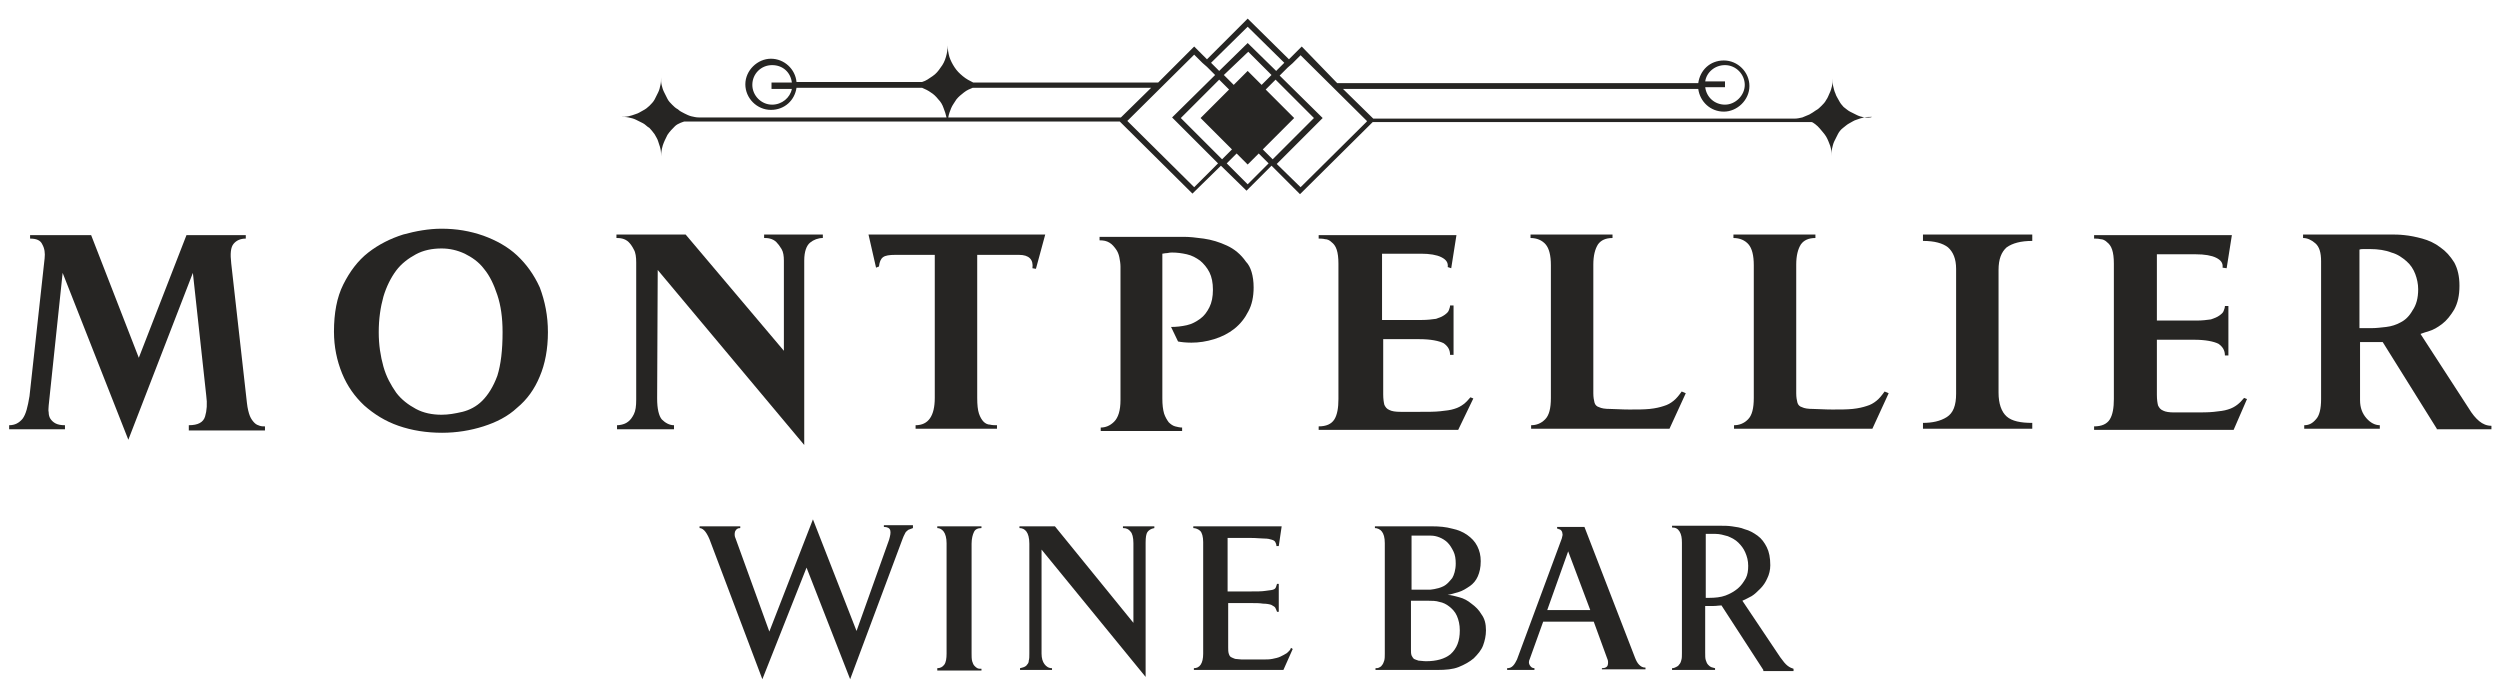 <svg xmlns="http://www.w3.org/2000/svg" xmlns:xlink="http://www.w3.org/1999/xlink" id="Layer_1" x="0px" y="0px" viewBox="0 0 430 120" style="enable-background:new 0 0 430 120;" xml:space="preserve"><style type="text/css">	.st0{fill:#262523;}	.st1{fill-rule:evenodd;clip-rule:evenodd;fill:#262523;}</style><g>	<g transform="matrix(1, 0, 0, 1, 115, 180)">		<g>			<g>				<g>					<g transform="translate(2.026, 25.029)">						<g>							<path class="st0" d="M40-114.2c-0.3,0.1-0.5,0.2-0.8,0.3c-0.2,0.2-0.4,0.3-0.5,0.5c-0.1,0.2-0.2,0.4-0.3,0.6        c-0.1,0.2-0.1,0.3-0.2,0.5l-9,24.1l-7.5-19.2l-7.6,19.2L5-112.3c-0.3-0.7-0.6-1.2-0.9-1.5c-0.3-0.3-0.6-0.4-0.8-0.4v-0.3h7        v0.3c-0.5,0-0.7,0.2-0.9,0.6c-0.1,0.4-0.1,0.8,0.1,1.2l5.8,16l7.5-19.3l7.5,19.2l5.6-15.7c0.2-0.7,0.3-1.2,0.2-1.6        c-0.1-0.4-0.5-0.6-1.1-0.6v-0.3h5V-114.2z"></path>						</g>					</g>				</g>				<g>					<g transform="translate(30.512, 25.029)">						<g>							<path class="st0" d="M15.7-89.8v-0.3c0.5,0,0.9-0.2,1.2-0.6c0.3-0.4,0.4-1.1,0.4-1.9v-19c0-0.9-0.2-1.6-0.5-2        c-0.3-0.4-0.7-0.6-1.1-0.6v-0.3h7.6v0.3c-0.6,0-1.1,0.2-1.3,0.7c-0.2,0.4-0.4,1.1-0.4,2v18.8c0,0.6,0,1,0.1,1.4        c0.1,0.3,0.2,0.6,0.4,0.8c0.2,0.2,0.3,0.3,0.5,0.4c0.2,0.1,0.4,0.1,0.7,0.1v0.3H15.7z"></path>						</g>					</g>				</g>				<g>					<g transform="translate(41.747, 25.029)">						<g>							<path class="st0" d="M41.8-114.2c-0.6,0.1-1,0.4-1.2,0.7c-0.2,0.3-0.3,0.9-0.3,1.8v23.1l-17.9-21.9v17.9        c0,0.8,0.2,1.4,0.5,1.8c0.3,0.4,0.7,0.7,1.3,0.7v0.3h-5.5v-0.3c0.3-0.1,0.5-0.1,0.7-0.2c0.2-0.1,0.4-0.2,0.5-0.4        c0.2-0.2,0.3-0.4,0.3-0.7c0.1-0.3,0.1-0.7,0.1-1.2v-18.9c0-1-0.2-1.7-0.5-2.1c-0.3-0.4-0.7-0.6-1.2-0.6v-0.3h6.1l13.5,16.6        v-13.7c0-1-0.2-1.7-0.5-2c-0.3-0.4-0.7-0.6-1.3-0.6v-0.3h5.4V-114.2z"></path>						</g>					</g>				</g>				<g>					<g transform="translate(63.447, 25.029)">						<g>							<path class="st0" d="M42.3-89.8H26.9v-0.3c1,0,1.6-0.8,1.6-2.5v-19.2c0-0.9-0.2-1.6-0.5-1.9c-0.3-0.3-0.8-0.5-1.2-0.5v-0.3        H42l-0.5,3.4l-0.4,0c0-0.3-0.1-0.5-0.2-0.7c-0.1-0.2-0.3-0.3-0.6-0.4c-0.3-0.1-0.7-0.2-1.3-0.2c-0.6,0-1.3-0.1-2.2-0.1h-4.1        v9.2h3.9c1.1,0,2,0,2.6-0.1c0.6-0.1,1-0.1,1.3-0.2c0.3-0.1,0.4-0.2,0.5-0.4c0.1-0.2,0.1-0.4,0.2-0.6h0.3v4.8h-0.3        c-0.1-0.3-0.2-0.5-0.3-0.7c-0.1-0.2-0.4-0.3-0.7-0.5c-0.3-0.1-0.8-0.2-1.4-0.2c-0.6-0.1-1.3-0.1-2.2-0.1h-3.8v7.6        c0,0.4,0,0.8,0.1,1.1c0.1,0.3,0.2,0.5,0.4,0.6c0.2,0.1,0.4,0.2,0.7,0.3c0.3,0,0.7,0.1,1.1,0.1h3.8c0.5,0,1,0,1.5-0.1        c0.5-0.1,1-0.2,1.4-0.4c0.4-0.2,0.8-0.4,1.1-0.6c0.3-0.3,0.6-0.5,0.7-0.9l0.3,0.2L42.3-89.8z"></path>						</g>					</g>				</g>				<g>					<g transform="translate(80.399, 25.029)">					</g>				</g>				<g>					<g transform="translate(86.986, 25.029)">						<g>							<path class="st0" d="M53.6-96.6c0,0.9-0.2,1.8-0.5,2.6c-0.3,0.8-0.9,1.5-1.6,2.2c-0.7,0.6-1.6,1.1-2.6,1.5        c-1,0.4-2.2,0.5-3.6,0.5H34.6v-0.3c0.2,0,0.4,0,0.6-0.1c0.2-0.1,0.4-0.2,0.5-0.4c0.2-0.2,0.3-0.5,0.4-0.8        c0.1-0.3,0.1-0.8,0.1-1.2v-19c0-1-0.2-1.6-0.5-2c-0.3-0.4-0.8-0.6-1.2-0.6v-0.3h9.8c1.3,0,2.4,0.1,3.5,0.4        c1,0.2,1.9,0.6,2.6,1.1c0.7,0.5,1.3,1.1,1.7,1.9c0.4,0.8,0.6,1.6,0.6,2.6c0,1.1-0.2,1.9-0.5,2.6c-0.3,0.7-0.8,1.3-1.4,1.7        c-0.6,0.4-1.2,0.8-1.9,1c-0.7,0.2-1.3,0.4-1.9,0.5c0.6,0,1.2,0.2,2,0.4c0.8,0.2,1.5,0.6,2.1,1.1c0.7,0.5,1.3,1.1,1.7,1.8        C53.4-98.6,53.6-97.7,53.6-96.6z M48.4-108.1c0-0.8-0.1-1.5-0.4-2.1c-0.3-0.6-0.6-1.1-1-1.5c-0.4-0.4-0.9-0.7-1.4-0.9        c-0.5-0.2-1-0.3-1.5-0.3h-3.3v9.3h3c0.1,0,0.4,0,0.9-0.1c0.5-0.1,1-0.2,1.6-0.5c0.6-0.3,1-0.8,1.5-1.4        C48.1-106.1,48.4-107,48.4-108.1z M49.1-96.6c0-1-0.2-1.8-0.5-2.5c-0.3-0.7-0.8-1.2-1.3-1.6c-0.5-0.4-1.1-0.7-1.7-0.8        c-0.6-0.2-1.3-0.2-1.9-0.2h-3v8.4c0,0.4,0,0.7,0.1,1c0.1,0.2,0.2,0.4,0.4,0.6c0.2,0.1,0.5,0.2,0.8,0.3c0.3,0,0.8,0.1,1.3,0.1        c1.8,0,3.2-0.4,4.2-1.2C48.6-93.5,49.1-94.8,49.1-96.6z"></path>						</g>					</g>				</g>				<g>					<g transform="translate(106.225, 25.029)">						<g>							<path class="st0" d="M54.3-89.8v-0.3c0.6,0,0.9-0.2,1-0.5c0.1-0.4,0.1-0.8-0.1-1.2l-2.3-6.3h-8.7l-2.3,6.4        c-0.2,0.4-0.2,0.8,0,1.1c0.2,0.3,0.4,0.5,0.8,0.5v0.3H38v-0.3c0.4,0,0.7-0.1,1-0.4c0.3-0.3,0.5-0.7,0.7-1.1l7.7-20.8        c0.1-0.4,0.2-0.7,0.1-0.9c0-0.2-0.1-0.4-0.2-0.5c-0.1-0.1-0.2-0.2-0.4-0.2c-0.1-0.1-0.2-0.1-0.3-0.1v-0.3h4.7L60-91.9        c0.2,0.5,0.4,0.9,0.7,1.2c0.3,0.3,0.6,0.5,1.1,0.5v0.3H54.3z M48.5-110.2l-3.6,10.1h7.4L48.5-110.2z"></path>						</g>					</g>				</g>				<g>					<g transform="translate(125.191, 25.029)">						<g>							<path class="st0" d="M63.1-89.8l-7.2-11.1c-0.4,0-0.8,0.1-1.4,0.1c-0.5,0-1,0-1.4,0v8c0,0.6,0,1,0.1,1.3        c0.1,0.3,0.2,0.6,0.4,0.8c0.2,0.2,0.3,0.3,0.5,0.4c0.2,0.1,0.4,0.1,0.7,0.2v0.3h-7.4v-0.3c0.3,0,0.5-0.1,0.7-0.2        c0.2-0.1,0.4-0.2,0.5-0.4c0.2-0.2,0.3-0.4,0.4-0.8c0.1-0.3,0.1-0.7,0.1-1.2v-19c0-0.8-0.1-1.4-0.4-1.9        c-0.3-0.5-0.7-0.7-1.3-0.7v-0.3h7.2c0.2,0,0.6,0,1.2,0c0.6,0,1.2,0,1.9,0.1c0.7,0.1,1.5,0.2,2.2,0.5c0.8,0.2,1.5,0.6,2.2,1.1        c0.7,0.5,1.2,1.2,1.6,2c0.4,0.8,0.6,1.8,0.6,3.1c0,0.8-0.2,1.6-0.5,2.2c-0.3,0.7-0.7,1.3-1.2,1.8c-0.5,0.5-1,1-1.5,1.3        c-0.6,0.3-1.1,0.6-1.6,0.8l6.5,9.7c0.5,0.7,0.9,1.2,1.3,1.5c0.4,0.3,0.7,0.4,1,0.5v0.4H63.1z M60.5-107.7        c0-0.9-0.2-1.6-0.5-2.3c-0.3-0.7-0.7-1.2-1.2-1.7c-0.5-0.5-1.1-0.8-1.8-1.1c-0.7-0.2-1.4-0.4-2.1-0.4h-1.7v11h0.6        c1,0,2-0.1,2.8-0.4c0.8-0.3,1.5-0.7,2.1-1.2c0.6-0.5,1-1.1,1.4-1.8C60.4-106.2,60.5-106.9,60.5-107.7z"></path>						</g>					</g>				</g>			</g>		</g>	</g>	<path class="st1" d="M320.7,20.2c-0.5-0.1-0.9-0.2-1.3-0.4s-0.8-0.4-1.2-0.6c-0.4-0.2-0.8-0.6-1.1-0.8c-0.3-0.3-0.6-0.7-0.8-1.1  c-0.2-0.4-0.5-0.8-0.6-1.2c-0.2-0.4-0.3-0.9-0.4-1.3c-0.1-0.4-0.1-0.9-0.1-1.3c0,0.4,0,0.8-0.1,1.3c-0.1,0.4-0.2,0.8-0.4,1.2  c-0.2,0.4-0.3,0.8-0.6,1.2c-0.2,0.4-0.5,0.7-0.8,1c-0.3,0.3-0.6,0.6-1,0.8c-0.3,0.2-0.7,0.5-1.1,0.7c-0.4,0.2-0.8,0.3-1.2,0.5  c-0.4,0.1-0.9,0.2-1.3,0.2h-72.5l-5.2-5.1h61.1c0.3,2.2,2.1,3.9,4.4,3.9c2.3,0,4.4-2,4.4-4.4s-2-4.4-4.4-4.4  c-2.4,0-4.1,1.7-4.4,3.9h-62.1L223.9,8l-2.2,2.2l-7.1-7l-7,7L205.4,8l-6.2,6.2h-31.8c-0.6-0.3-1.2-0.6-1.8-1.1  c-0.6-0.5-1-0.9-1.4-1.5c-0.4-0.6-0.7-1.2-0.9-1.8c-0.2-0.7-0.3-1.4-0.3-2c0,0.7-0.1,1.3-0.3,2c-0.2,0.7-0.5,1.3-0.9,1.8  c-0.4,0.6-0.8,1.1-1.4,1.5c-0.6,0.4-1.1,0.8-1.8,1h-21.6c-0.2-2.2-2.1-4-4.4-4s-4.4,2-4.4,4.4s2,4.4,4.4,4.4c2.4,0,4.1-1.7,4.4-3.8  h21.6c0.5,0.2,1.1,0.5,1.5,0.8c0.5,0.3,0.9,0.7,1.3,1.2c0.4,0.4,0.7,0.9,0.9,1.5c0.2,0.5,0.4,1.1,0.5,1.6h-42.6  c-0.5,0-0.8-0.1-1.3-0.2c-0.4-0.1-0.8-0.3-1.2-0.5c-0.4-0.2-0.8-0.4-1.1-0.7c-0.4-0.2-0.7-0.5-1-0.8c-0.3-0.3-0.6-0.6-0.8-1  c-0.2-0.4-0.4-0.8-0.6-1.2c-0.2-0.4-0.3-0.8-0.4-1.2c-0.1-0.4-0.1-0.8-0.1-1.3c0,0.4,0,0.9-0.1,1.3c-0.1,0.5-0.2,0.9-0.4,1.3  c-0.2,0.4-0.4,0.8-0.6,1.2c-0.2,0.4-0.6,0.8-0.9,1.1s-0.7,0.6-1.1,0.8c-0.4,0.2-0.8,0.5-1.2,0.6c-0.5,0.2-0.9,0.3-1.3,0.4  c-0.5,0.1-0.9,0.1-1.4,0.1c0.5,0,0.9,0,1.4,0.1c0.5,0.1,0.9,0.2,1.3,0.4c0.4,0.2,0.8,0.4,1.2,0.6c0.4,0.2,0.7,0.6,1.1,0.8  c0.3,0.3,0.6,0.7,0.9,1.1c0.2,0.4,0.5,0.8,0.6,1.2c0.1,0.4,0.3,0.8,0.4,1.3c0.1,0.4,0.1,0.9,0.1,1.3c0-0.6,0.1-1.2,0.3-1.9  c0.2-0.6,0.5-1.2,0.8-1.8c0.4-0.6,0.8-1,1.3-1.5c0.5-0.5,1.6-0.8,1.6-0.8h74.9l12.5,12.4l4.9-4.8l4.4,4.3l4.3-4.3l4.9,4.9  l12.5-12.4h75.5c0.2,0,1,0.6,1.4,1.1c0.4,0.5,0.8,0.9,1.1,1.4c0.3,0.5,0.5,1.1,0.7,1.6c0.2,0.6,0.2,1.1,0.2,1.8  c0-0.4,0-0.9,0.1-1.3s0.2-0.9,0.4-1.3c0.2-0.4,0.4-0.8,0.6-1.2c0.2-0.4,0.5-0.8,0.9-1.1s0.7-0.6,1.1-0.8c0.4-0.2,0.8-0.5,1.2-0.6  c0.5-0.2,0.9-0.3,1.3-0.4c0.5-0.1,0.9-0.1,1.4-0.1C321.6,20.3,321.1,20.2,320.7,20.2L320.7,20.2z M296.7,11.2  c1.9,0,3.4,1.6,3.4,3.4s-1.6,3.4-3.4,3.4s-3.2-1.3-3.4-3h3.4v-1h-3.4C293.5,12.5,294.9,11.2,296.7,11.2L296.7,11.2z M132.8,18  c-1.9,0-3.4-1.6-3.4-3.4c0-1.9,1.5-3.4,3.4-3.4c1.9,0,3.2,1.3,3.4,3h-3.5v1.1h3.5C135.9,16.8,134.5,18,132.8,18L132.8,18z   M214.6,4.6l6.3,6.2l-1.4,1.4l-4.9-4.8l-4.9,4.8l-1.4-1.4L214.6,4.6z M218.7,12.9l-1.7,1.7l-2.4-2.4l-2.4,2.4l-1.7-1.7l4.2-4  L218.7,12.9z M163.1,20.2c0.1-0.6,0.3-1.1,0.5-1.6c0.2-0.5,0.6-1,0.9-1.5c0.4-0.5,0.8-0.8,1.3-1.2s1-0.6,1.5-0.8h30.7l-5.2,5.1  H163.1z M205.4,32.2l-11.5-11.4l11.5-11.4l1.4,1.4l0.8,0.7l1.4,1.4l-7.4,7.3l7.9,7.9L205.4,32.2L205.4,32.2z M203.1,20.3l6.6-6.6  l1.7,1.7l-4.9,4.9l5.4,5.4l-1.7,1.7L203.1,20.3z M214.6,31.7l-3.6-3.6l1.7-1.7l1.9,1.9l1.9-1.9l1.7,1.7L214.6,31.7z M217.2,25.7  l5.4-5.4l-4.9-4.9l1.7-1.7l6.6,6.6l-7.1,7.1L217.2,25.7z M235.1,20.9l-11.4,11.3l-4.1-4l7.9-7.9l-7.4-7.3l1.4-1.4l0.8-0.7l1.4-1.4  l11.4,11.3L235.1,20.9L235.1,20.9z"></path>	<g transform="matrix(1, 0, 0, 1, 26, 125)">		<g>			<g>				<g>					<g transform="translate(0.774, 48.937)">						<g>							<path class="st0" d="M5.7-100.1v-0.7c1.6,0,2.5-0.5,2.8-1.5c0.3-1,0.4-2.2,0.2-3.6L6.4-127L-4.7-98.3L-16-127l-2.4,22.8        c0,0.4-0.1,0.8,0,1.2c0,0.4,0.1,0.8,0.3,1.1c0.2,0.3,0.5,0.6,0.9,0.8c0.4,0.2,0.9,0.3,1.6,0.3v0.7h-9.6v-0.7        c1,0,1.7-0.4,2.3-1.1c0.6-0.8,0.9-2.1,1.2-3.9l2.6-23.7c0.1-0.9,0-1.7-0.4-2.4c-0.3-0.7-1-1-2.1-1v-0.6h10.5l8.2,21.1        l8.2-21.1h10.2v0.6c-0.9,0-1.6,0.3-2.1,0.9c-0.5,0.6-0.6,1.7-0.4,3.4l2.7,24c0.1,0.9,0.3,1.7,0.5,2.2        c0.2,0.5,0.5,0.9,0.8,1.2c0.3,0.3,0.6,0.4,0.9,0.5c0.3,0.1,0.6,0.1,0.9,0.1v0.7H5.7z"></path>						</g>					</g>				</g>				<g>					<g transform="translate(40.943, 48.937)">						<g>							<path class="st0" d="M27.3-116.8c0,2.9-0.5,5.5-1.4,7.6c-0.9,2.2-2.2,4-3.9,5.4c-1.6,1.5-3.6,2.5-5.8,3.2        c-2.2,0.7-4.6,1.1-7.1,1.1c-2.7,0-5.2-0.4-7.5-1.2c-2.3-0.8-4.2-2-5.9-3.5c-1.6-1.5-2.9-3.3-3.8-5.5        c-0.9-2.2-1.4-4.6-1.4-7.2c0-3.2,0.5-5.9,1.6-8.1c1.1-2.2,2.5-4.1,4.3-5.5c1.8-1.4,3.8-2.4,6-3.1c2.2-0.6,4.4-1,6.6-1        c2.6,0,4.9,0.4,7.2,1.2c2.2,0.8,4.2,1.9,5.8,3.4c1.6,1.5,2.9,3.3,3.9,5.5C26.8-122.1,27.3-119.6,27.3-116.8z M19.5-116.8        c0-2.5-0.3-4.6-0.9-6.4c-0.6-1.8-1.3-3.3-2.3-4.5c-0.9-1.2-2.1-2-3.3-2.6c-1.3-0.6-2.6-0.9-4-0.9c-1.6,0-3.1,0.3-4.4,1        c-1.3,0.7-2.5,1.6-3.4,2.8c-0.9,1.2-1.7,2.8-2.2,4.5c-0.5,1.8-0.8,3.8-0.8,6.1c0,2.2,0.3,4.1,0.8,5.9        c0.5,1.8,1.3,3.2,2.2,4.5c0.9,1.2,2.1,2.1,3.4,2.8c1.3,0.7,2.8,1,4.4,1c1.2,0,2.3-0.2,3.6-0.5c1.2-0.3,2.4-0.9,3.4-1.9        c1-1,1.9-2.4,2.6-4.3C19.2-111.2,19.5-113.7,19.5-116.8z"></path>						</g>					</g>				</g>				<g>					<g transform="translate(78.228, 48.937)">						<g>							<path class="st0" d="M37.3-133c-0.8,0-1.6,0.3-2.2,0.8c-0.6,0.5-1,1.5-1,3.1v31.7L8.9-127.5l-0.1,22.1c0,1.8,0.3,3,0.8,3.6        c0.6,0.6,1.3,1,2.1,1v0.7H1.9v-0.7c0.2,0,0.4,0,0.8-0.1c0.4-0.1,0.7-0.2,1.1-0.5c0.4-0.3,0.7-0.7,1-1.3        c0.3-0.6,0.4-1.4,0.4-2.5v-23.6c0-0.9-0.1-1.7-0.4-2.2c-0.3-0.6-0.6-1-0.9-1.3c-0.3-0.3-0.7-0.5-1.1-0.6        c-0.4-0.1-0.8-0.1-1-0.1v-0.6h11.9l16.9,20v-15.5c0-0.8-0.1-1.5-0.4-2c-0.3-0.5-0.6-0.9-0.9-1.2c-0.3-0.3-0.7-0.5-1.1-0.6        c-0.4-0.1-0.7-0.1-1-0.1v-0.6h10.1V-133z"></path>						</g>					</g>				</g>				<g>					<g transform="translate(112.58, 48.937)">						<g>							<path class="st0" d="M39.6-127.7l-0.6-0.1c0.2-1.5-0.6-2.3-2.3-2.3h-7.2v24.6c0,1.2,0.1,2.1,0.3,2.7c0.2,0.6,0.5,1.1,0.8,1.4        c0.3,0.3,0.7,0.5,1.1,0.5c0.4,0.1,0.8,0.1,1.2,0.1v0.6h-14v-0.6c2.2,0,3.3-1.6,3.3-4.7v-24.6h-6.8c-1,0-1.7,0.1-2.1,0.4        c-0.4,0.3-0.6,0.8-0.7,1.6l-0.5,0.2l-1.3-5.7h30.4L39.6-127.7z"></path>						</g>					</g>				</g>				<g>					<g transform="translate(139.624, 48.937)">						<g>							<path class="st0" d="M50-124.5c0,1.6-0.3,3-0.9,4.1c-0.6,1.2-1.4,2.2-2.4,3c-1,0.8-2.2,1.4-3.5,1.8c-1.3,0.4-2.6,0.6-3.9,0.6        c-1,0-1.8-0.1-2.3-0.2l-1.2-2.5c0.9,0,1.8-0.1,2.7-0.3c0.9-0.2,1.6-0.6,2.3-1.1c0.7-0.5,1.2-1.2,1.6-2c0.4-0.8,0.6-1.8,0.6-3        c0-1.2-0.2-2.2-0.6-3c-0.4-0.8-1-1.5-1.6-2c-0.7-0.5-1.4-0.9-2.3-1.1c-0.9-0.2-1.7-0.3-2.5-0.3c-0.2,0-0.5,0-0.9,0.1        c-0.4,0-0.6,0.1-0.8,0.1v24.9c0,1.1,0.1,1.9,0.3,2.6c0.2,0.6,0.5,1.1,0.8,1.5c0.3,0.3,0.7,0.6,1.1,0.7        c0.4,0.1,0.8,0.2,1.2,0.2v0.6h-14v-0.6c0.8,0,1.6-0.3,2.3-1c0.7-0.7,1.1-1.9,1.1-3.7v-23c0-0.5-0.1-1.1-0.2-1.6        c-0.1-0.5-0.3-1-0.6-1.4c-0.3-0.4-0.6-0.8-1.1-1.1c-0.5-0.3-1-0.4-1.7-0.4v-0.6h14.5c0.9,0,2,0.1,3.4,0.3        c1.4,0.2,2.7,0.6,4,1.2c1.3,0.6,2.4,1.5,3.3,2.8C49.5-128.1,50-126.5,50-124.5z"></path>						</g>					</g>				</g>				<g>					<g transform="translate(168.01, 48.937)">						<g>							<path class="st0" d="M56.8-100h-24v-0.6c1.3,0,2.2-0.4,2.7-1.2c0.5-0.8,0.7-2,0.7-3.5v-23.3c0-1-0.1-1.8-0.3-2.4        c-0.2-0.6-0.5-1-0.9-1.3c-0.3-0.3-0.7-0.5-1.1-0.5c-0.4-0.1-0.8-0.1-1.1-0.1v-0.6h23.7l-0.9,5.7L55-128        c0.1-0.8-0.3-1.3-1.1-1.7c-0.8-0.4-2-0.6-3.5-0.6h-6.7v11.4h6.8c1,0,1.8-0.1,2.5-0.2c0.6-0.2,1.1-0.4,1.5-0.7        c0.4-0.3,0.6-0.5,0.7-0.8c0.1-0.3,0.2-0.5,0.2-0.8h0.6v8.5h-0.6c0-0.9-0.4-1.5-1.1-2c-0.8-0.4-2.2-0.7-4.2-0.7h-6.2v9.5        c0,0.8,0.1,1.4,0.2,1.8c0.2,0.4,0.4,0.7,0.9,0.9c0.4,0.2,1,0.3,1.9,0.3c0.8,0,1.9,0,3.2,0c1.5,0,2.7,0,3.6-0.1        c1-0.1,1.8-0.2,2.4-0.4c0.7-0.2,1.2-0.5,1.6-0.8c0.4-0.3,0.8-0.7,1.2-1.2l0.5,0.2L56.8-100z"></path>						</g>					</g>				</g>				<g>					<g transform="translate(195.253, 48.937)">						<g>							<path class="st0" d="M65.9-100.2H42.1v-0.6c0.9,0,1.7-0.3,2.4-1c0.7-0.7,1-1.9,1-3.7v-22.8c0-1.7-0.3-2.9-0.9-3.6        c-0.6-0.7-1.5-1.1-2.6-1.1v-0.6h14.1v0.6c-1.2,0-2,0.4-2.5,1.1c-0.5,0.8-0.8,1.9-0.8,3.5v22.1c0,0.7,0.1,1.2,0.2,1.6        c0.1,0.4,0.4,0.7,0.8,0.8c0.4,0.2,1,0.3,1.9,0.3c0.8,0,1.9,0.1,3.3,0.1c1.4,0,2.5,0,3.5-0.1c1-0.1,1.8-0.3,2.4-0.5        c0.7-0.2,1.2-0.5,1.7-0.9c0.5-0.4,0.9-0.9,1.4-1.6l0.7,0.3L65.9-100.2z"></path>						</g>					</g>				</g>				<g>					<g transform="translate(221.452, 48.937)">						<g>							<path class="st0" d="M74.6-100.2H50.8v-0.6c0.9,0,1.7-0.3,2.4-1c0.7-0.7,1-1.9,1-3.7v-22.8c0-1.7-0.3-2.9-0.9-3.6        c-0.6-0.7-1.5-1.1-2.6-1.1v-0.6h14.1v0.6c-1.2,0-2,0.4-2.5,1.1c-0.5,0.8-0.8,1.9-0.8,3.5v22.1c0,0.7,0.1,1.2,0.2,1.6        c0.1,0.4,0.4,0.7,0.8,0.8c0.4,0.2,1,0.3,1.9,0.3c0.8,0,1.9,0.1,3.3,0.1c1.4,0,2.5,0,3.5-0.1c1-0.1,1.8-0.3,2.4-0.5        c0.7-0.2,1.2-0.5,1.7-0.9c0.5-0.4,0.9-0.9,1.4-1.6l0.7,0.3L74.6-100.2z"></path>						</g>					</g>				</g>				<g>					<g transform="translate(247.651, 48.937)">						<g>							<path class="st0" d="M57.1-100.2v-1c1.6,0,3-0.3,4.1-1c1.1-0.7,1.6-2,1.6-4v-21.5c0-1.7-0.5-2.9-1.4-3.7        c-0.9-0.7-2.3-1.1-4.3-1.1v-1.1h18.8v1.1c-2,0-3.4,0.4-4.4,1.1c-0.9,0.8-1.4,2-1.4,3.9v21.1c0,1.9,0.5,3.3,1.4,4.1        c0.9,0.8,2.4,1.1,4.4,1.1v1H57.1z"></path>						</g>					</g>				</g>				<g>					<g transform="translate(267.984, 48.937)">						<g>							<path class="st0" d="M90.2-100h-24v-0.6c1.3,0,2.2-0.4,2.7-1.2c0.5-0.8,0.7-2,0.7-3.5v-23.3c0-1-0.1-1.8-0.3-2.4        c-0.2-0.6-0.5-1-0.9-1.3c-0.3-0.3-0.7-0.5-1.1-0.5c-0.4-0.1-0.8-0.1-1.1-0.1v-0.6h23.7l-0.9,5.7l-0.7-0.1        c0.1-0.8-0.3-1.3-1.1-1.7c-0.8-0.4-2-0.6-3.5-0.6H77v11.4h6.8c1,0,1.8-0.1,2.5-0.2c0.6-0.2,1.1-0.4,1.5-0.7        c0.4-0.3,0.6-0.5,0.7-0.8c0.1-0.3,0.2-0.5,0.2-0.8h0.6v8.5h-0.6c0-0.9-0.4-1.5-1.1-2c-0.8-0.4-2.2-0.7-4.2-0.7H77v9.5        c0,0.8,0.1,1.4,0.2,1.8c0.2,0.4,0.4,0.7,0.9,0.9c0.4,0.2,1,0.3,1.9,0.3c0.8,0,1.9,0,3.2,0c1.5,0,2.7,0,3.6-0.1        c1-0.1,1.8-0.2,2.4-0.4c0.7-0.2,1.2-0.5,1.6-0.8c0.4-0.3,0.8-0.7,1.2-1.2l0.5,0.2L90.2-100z"></path>						</g>					</g>				</g>				<g>					<g transform="translate(295.227, 48.937)">						<g>							<path class="st0" d="M97.9-100.2l-9.3-14.9c-0.1,0-0.4,0-0.7,0c-0.3,0-0.7,0-1.1,0c-0.4,0-0.8,0-1.1,0s-0.7,0-1,0v10        c0,1.3,0.4,2.3,1.1,3.1s1.5,1.2,2.3,1.2v0.6h-13v-0.6c0.8,0,1.4-0.3,2-1c0.6-0.6,0.9-1.8,0.9-3.5V-129c0-1.5-0.3-2.5-1-3.1        c-0.7-0.6-1.4-0.9-2.1-0.9v-0.6h13.9c0,0,0.4,0,1.1,0c0.7,0,1.5,0,2.4,0.1c1,0.1,2,0.3,3.1,0.6c1.1,0.3,2.2,0.8,3.1,1.5        c1,0.7,1.7,1.5,2.4,2.6c0.6,1.1,0.9,2.4,0.9,4c0,1.7-0.3,3-0.9,4.1c-0.6,1-1.3,1.9-2.1,2.5c-0.8,0.6-1.5,1-2.2,1.2        c-0.7,0.2-1.2,0.4-1.5,0.5l8.3,12.8c0.6,1,1.2,1.7,1.8,2.2c0.6,0.5,1.3,0.8,2.1,0.8v0.6H97.9z M94.7-124.2        c0-0.9-0.2-1.8-0.5-2.6c-0.3-0.8-0.8-1.6-1.5-2.2c-0.7-0.6-1.5-1.2-2.6-1.5c-1-0.4-2.3-0.6-3.7-0.6c-0.2,0-0.5,0-0.9,0        s-0.7,0-0.9,0.1v13.5h2.2c0.7,0,1.5-0.1,2.4-0.2c0.9-0.1,1.8-0.4,2.5-0.8c0.8-0.4,1.5-1.1,2-2        C94.4-121.5,94.7-122.7,94.7-124.2z"></path>						</g>					</g>				</g>			</g>		</g>	</g></g></svg>